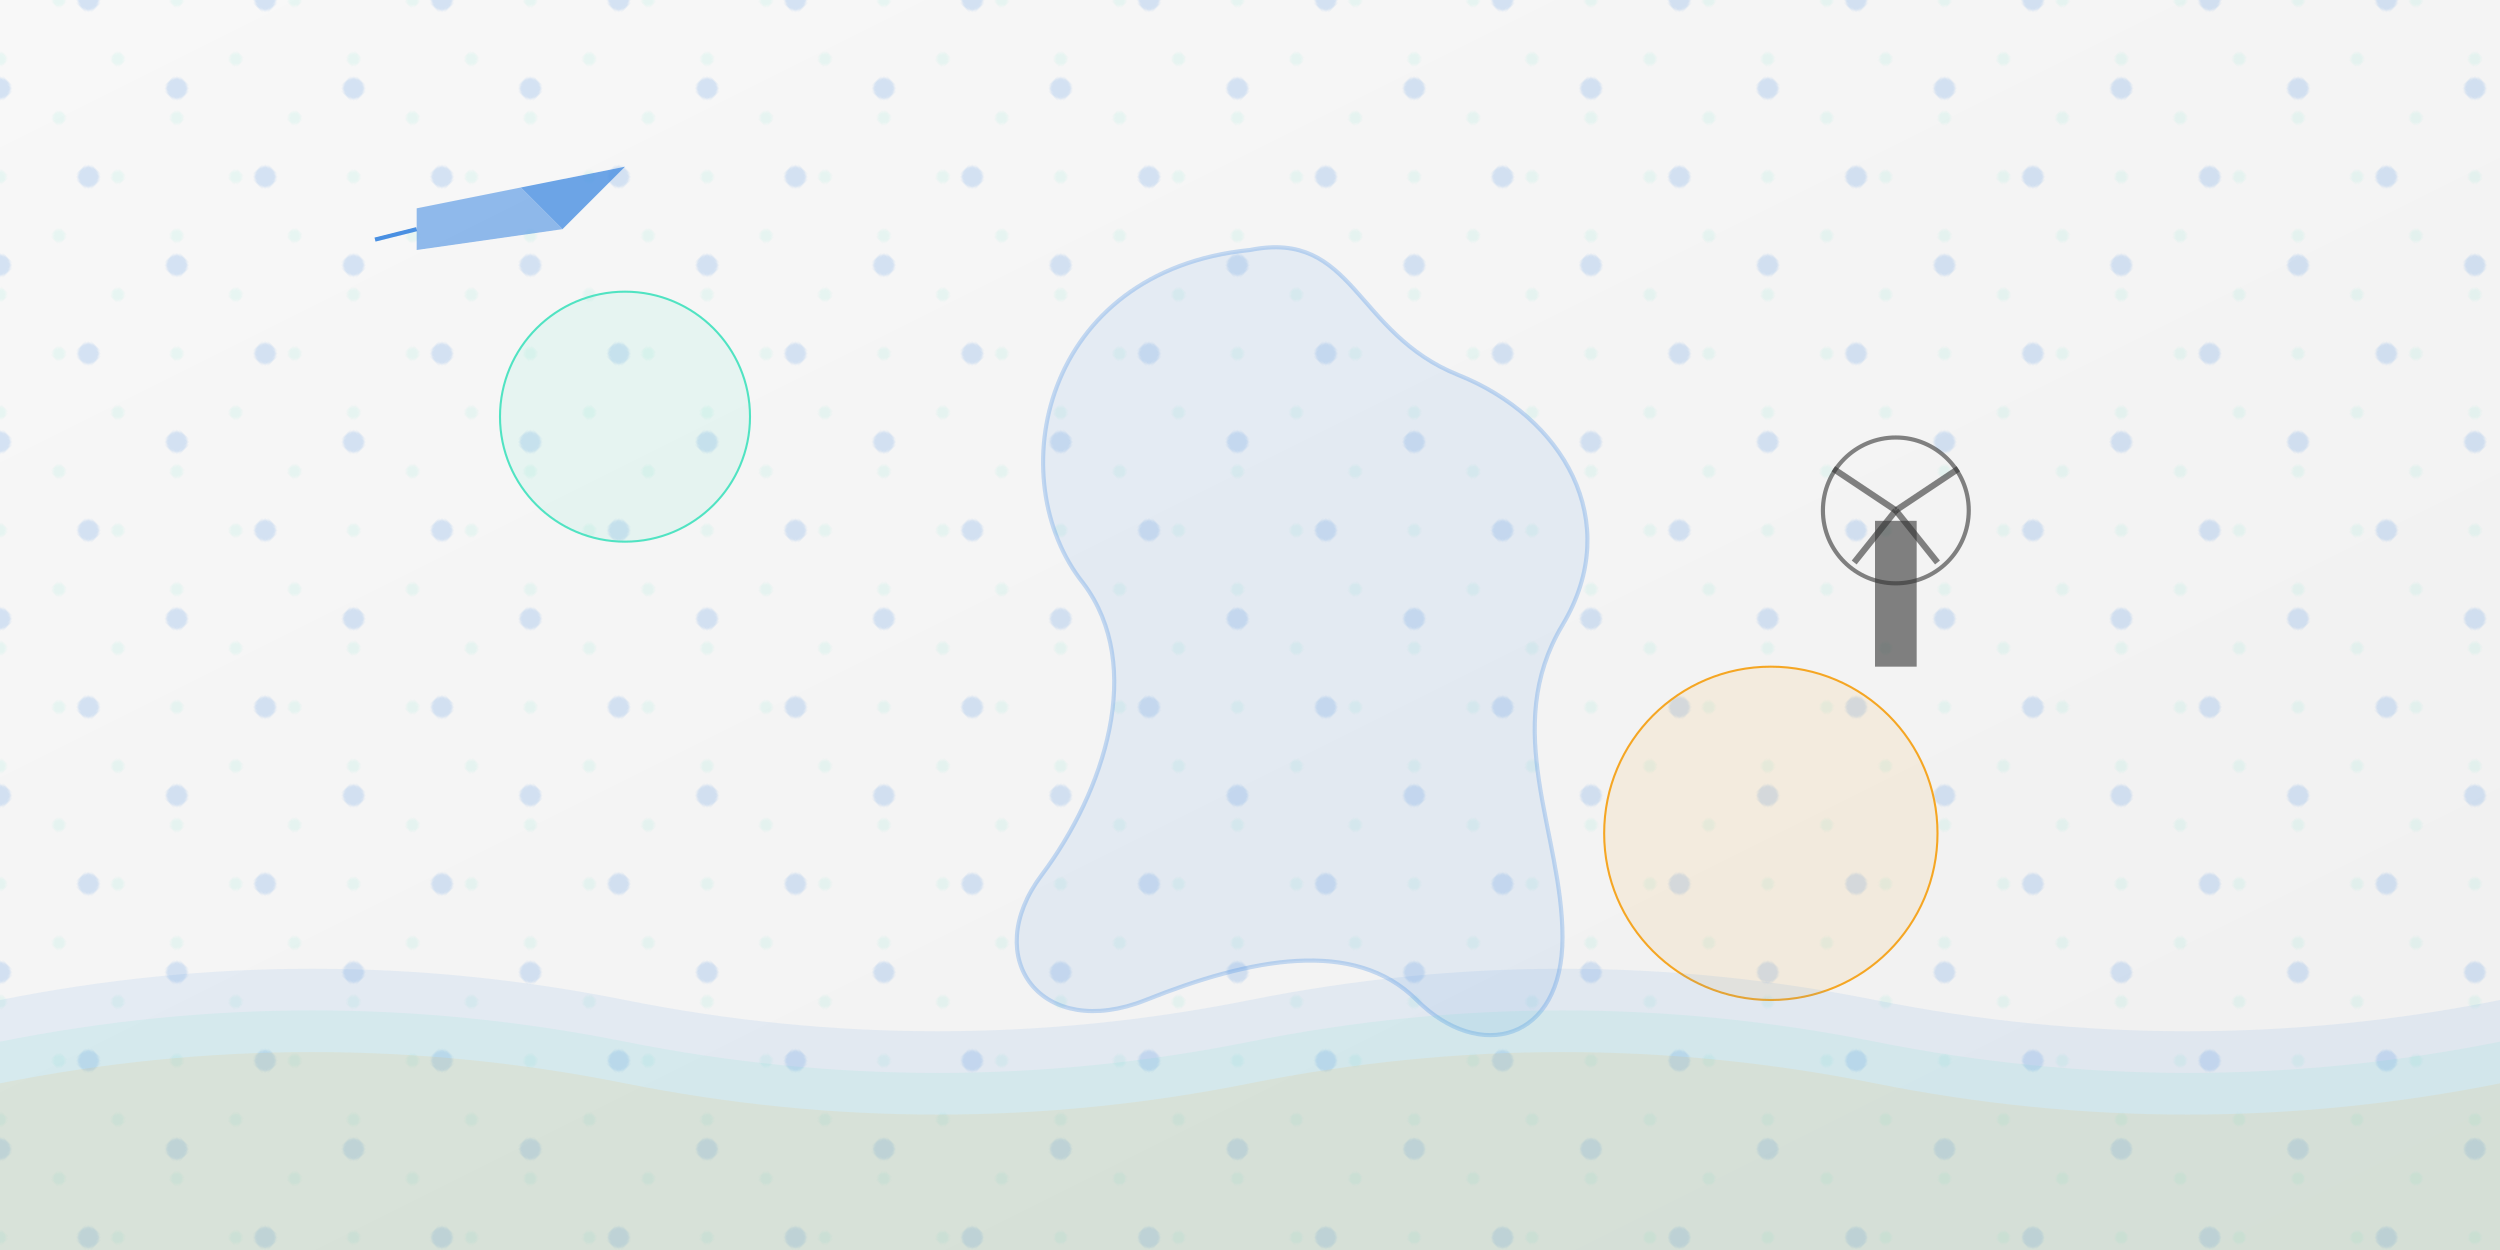 <svg xmlns="http://www.w3.org/2000/svg" viewBox="0 0 1200 600" width="1200" height="600">
  <!-- Background gradient -->
  <defs>
    <linearGradient id="bgGradient" x1="0%" y1="0%" x2="100%" y2="100%">
      <stop offset="0%" stop-color="#F8F8F8"/>
      <stop offset="100%" stop-color="#F0F0F0"/>
    </linearGradient>
    
    <!-- Pattern definition -->
    <pattern id="pattern1" patternUnits="userSpaceOnUse" width="60" height="60" patternTransform="rotate(45)">
      <circle cx="30" cy="30" r="5" fill="#4A90E2" fill-opacity="0.2"/>
    </pattern>
    
    <pattern id="pattern2" patternUnits="userSpaceOnUse" width="40" height="40" patternTransform="rotate(-45)">
      <circle cx="20" cy="20" r="3" fill="#50E3C2" fill-opacity="0.1"/>
    </pattern>
  </defs>
  
  <!-- Background -->
  <rect width="1200" height="600" fill="url(#bgGradient)"/>
  <rect width="1200" height="600" fill="url(#pattern1)"/>
  <rect width="1200" height="600" fill="url(#pattern2)"/>
  
  <!-- Abstract Netherlands map silhouette -->
  <path d="M600 120 
           C500 130, 480 230, 520 280 
           C550 320, 530 380, 500 420 
           C470 460, 500 500, 550 480 
           C600 460, 650 450, 680 480 
           C710 510, 750 500, 750 450 
           C750 400, 720 350, 750 300 
           C780 250, 750 200, 700 180 
           C650 160, 650 110, 600 120 Z" 
        fill="#4A90E2" fill-opacity="0.1" stroke="#4A90E2" stroke-width="2" stroke-opacity="0.3"/>
  
  <!-- Abstract geometric elements -->
  <circle cx="300" cy="200" r="60" fill="#50E3C2" fill-opacity="0.1" stroke="#50E3C2" stroke-width="1"/>
  <circle cx="850" cy="400" r="80" fill="#F5A623" fill-opacity="0.1" stroke="#F5A623" stroke-width="1"/>
  
  <!-- Decorative elements -->
  <g>
    <!-- Stylized plane -->
    <path d="M200 100 L250 90 L270 110 L200 120 Z" fill="#4A90E2" fill-opacity="0.6"/>
    <path d="M250 90 L300 80 L270 110 Z" fill="#4A90E2" fill-opacity="0.8"/>
    <line x1="200" y1="110" x2="180" y2="115" stroke="#4A90E2" stroke-width="2"/>
  </g>
  
  <g>
    <!-- Stylized landmark - windmill -->
    <rect x="900" y="250" width="20" height="70" fill="#333" fill-opacity="0.6"/>
    <circle cx="910" cy="245" r="35" fill="none" stroke="#333" stroke-width="2" stroke-opacity="0.6"/>
    <line x1="910" y1="245" x2="940" y2="225" stroke="#333" stroke-width="3" stroke-opacity="0.6"/>
    <line x1="910" y1="245" x2="880" y2="225" stroke="#333" stroke-width="3" stroke-opacity="0.6"/>
    <line x1="910" y1="245" x2="930" y2="270" stroke="#333" stroke-width="3" stroke-opacity="0.6"/>
    <line x1="910" y1="245" x2="890" y2="270" stroke="#333" stroke-width="3" stroke-opacity="0.6"/>
  </g>
  
  <!-- Wave patterns -->
  <path d="M0 480 Q 150 450, 300 480 Q 450 510, 600 480 Q 750 450, 900 480 Q 1050 510, 1200 480 L 1200 600 L 0 600 Z" fill="#4A90E2" fill-opacity="0.1"/>
  <path d="M0 500 Q 150 470, 300 500 Q 450 530, 600 500 Q 750 470, 900 500 Q 1050 530, 1200 500 L 1200 600 L 0 600 Z" fill="#50E3C2" fill-opacity="0.1"/>
  <path d="M0 520 Q 150 490, 300 520 Q 450 550, 600 520 Q 750 490, 900 520 Q 1050 550, 1200 520 L 1200 600 L 0 600 Z" fill="#F5A623" fill-opacity="0.1"/>
</svg>

